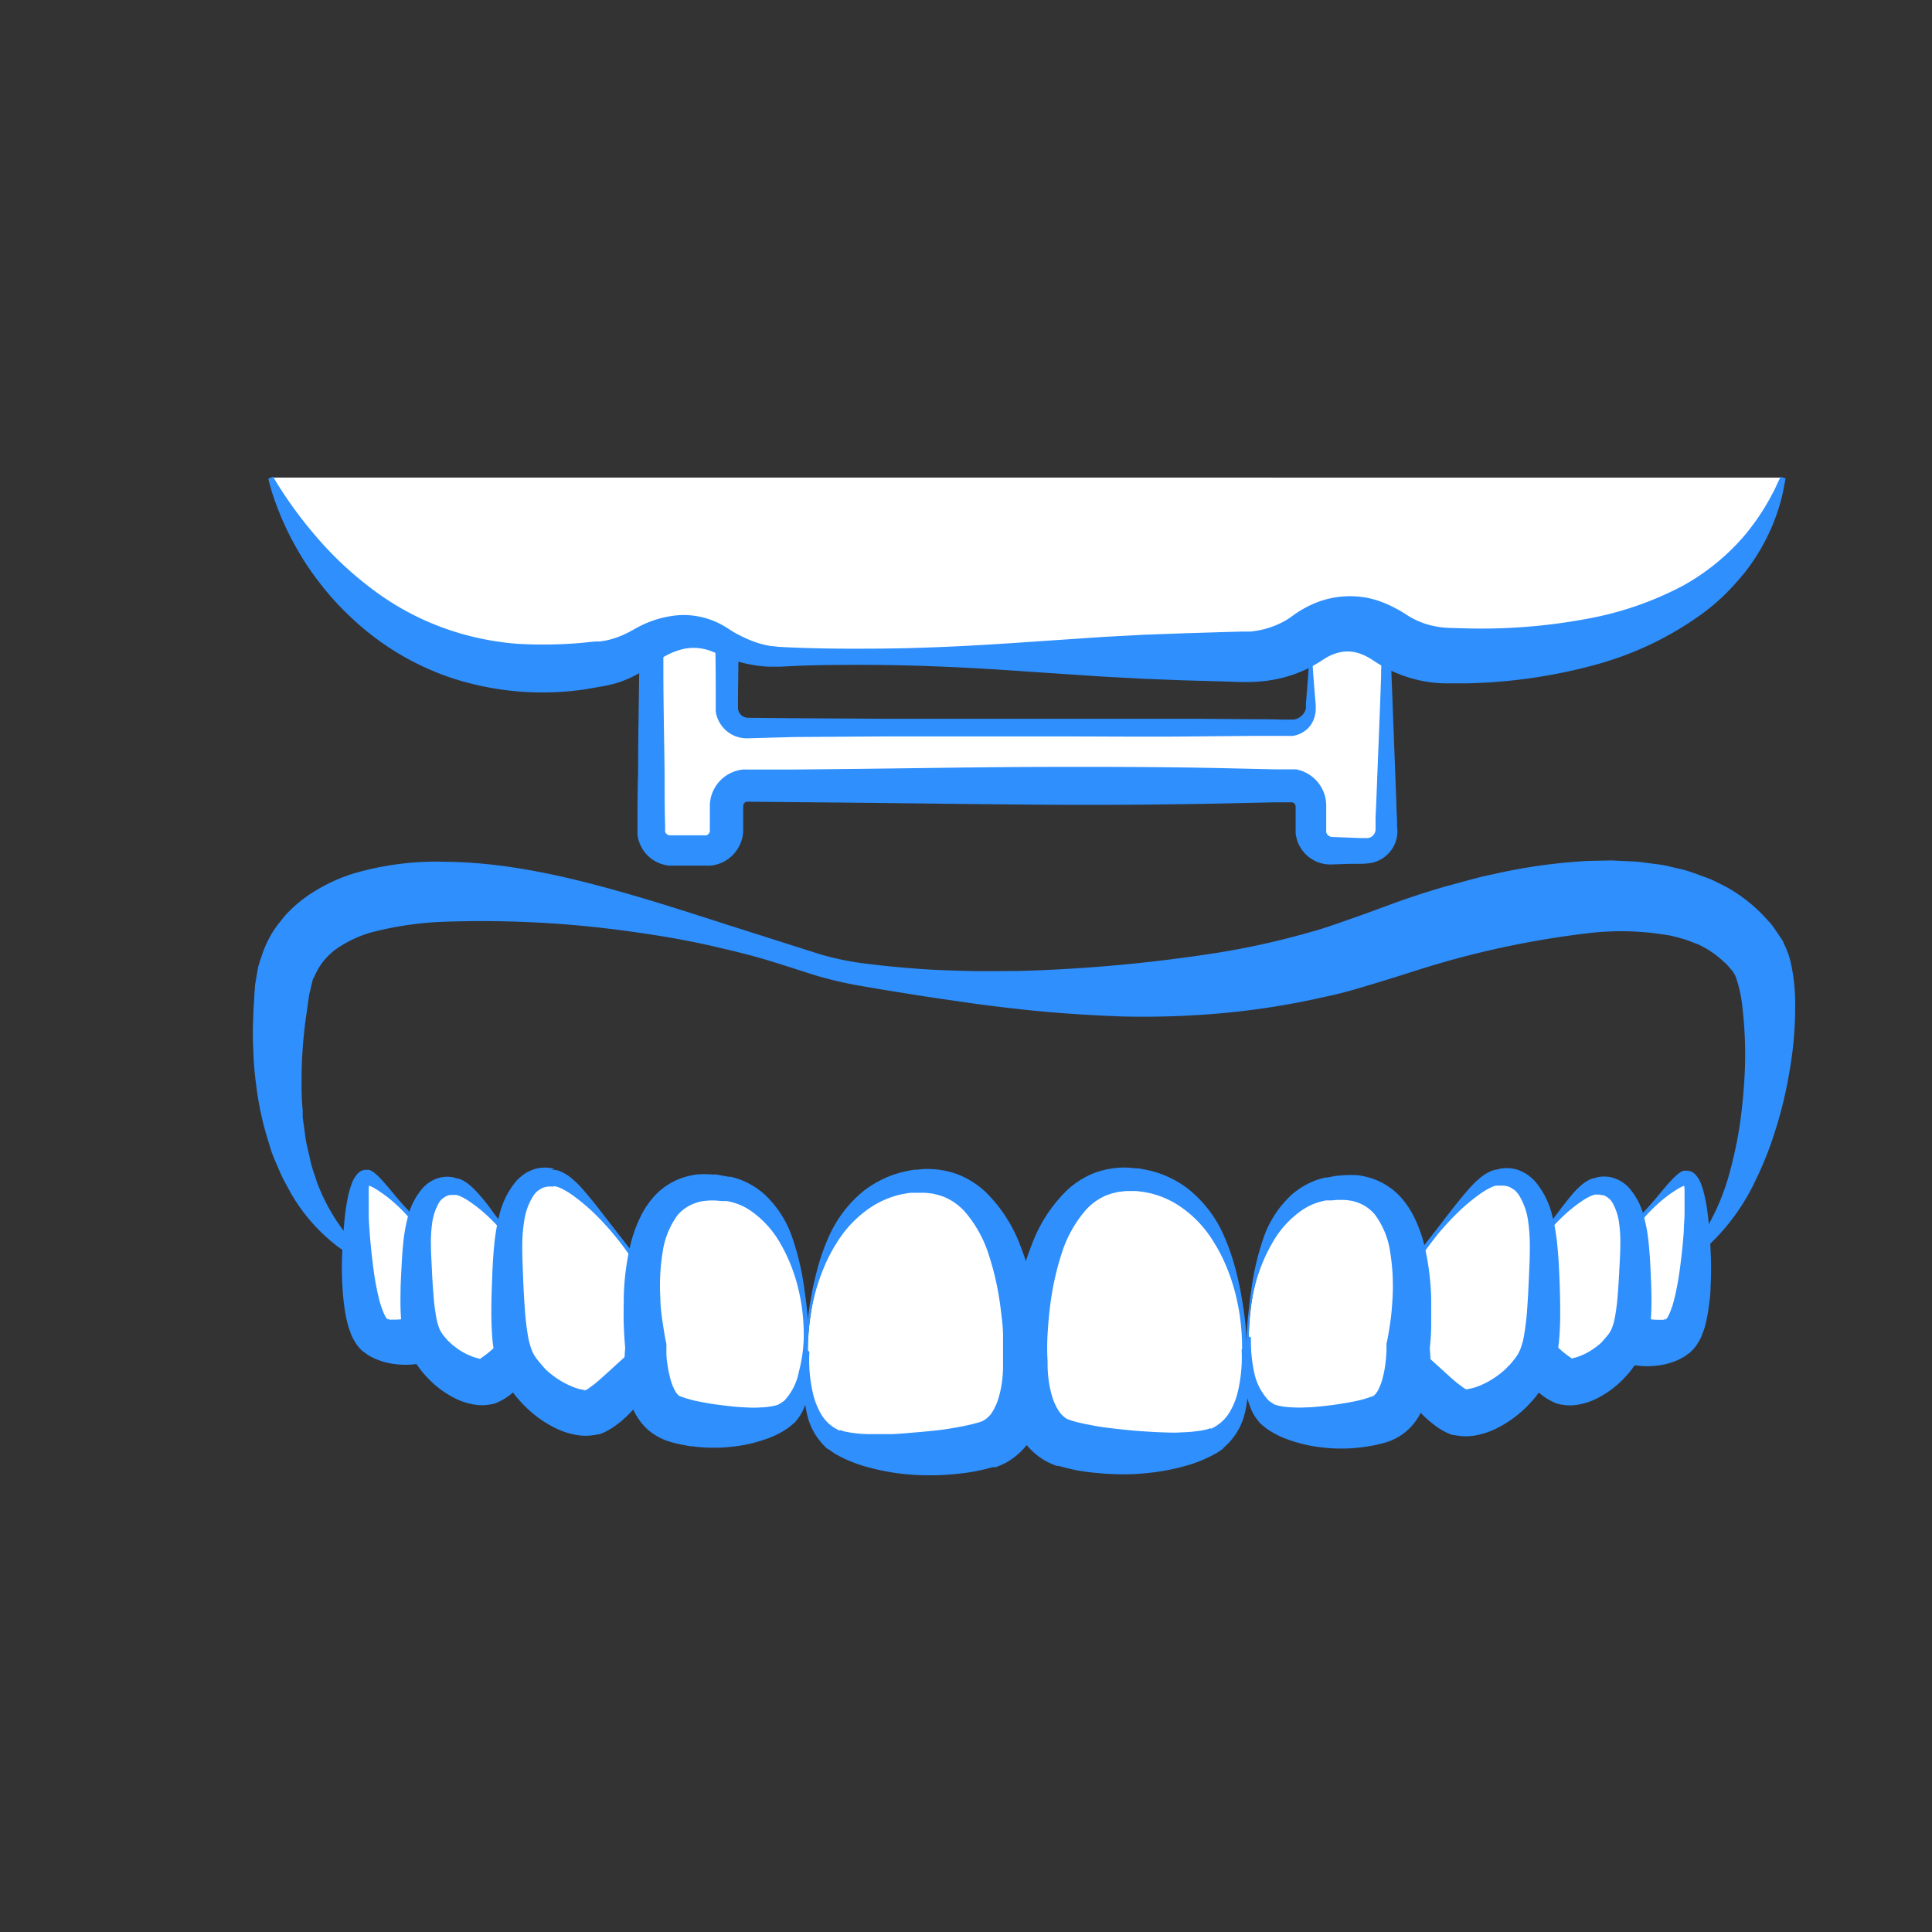 <svg id="Layer_1" data-name="Layer 1" xmlns="http://www.w3.org/2000/svg" viewBox="0 0 256 256"><rect x="0" y="0" width="256" height="256" fill="#333333" stroke="none"/><defs><style>.cls-1{fill:#fff;}.cls-2{fill:#2f8ffd;}</style></defs><title>barDenture_icon</title><path class="cls-1" d="M216.85,162s5.05-5.8,6.6-6,1.34,8.54,1.34,8.54,0,10.63-2.53,12.4-6.76.4-6.76.4l-1.89-9.52A24.42,24.42,0,0,1,216.85,162Z"/><path class="cls-2" d="M216.62,161.83c1.11-1.13,2.17-2.29,3.19-3.52.52-.61,1-1.23,1.59-1.84a8.18,8.18,0,0,1,.94-.91,2.64,2.64,0,0,1,.73-.43l.12,0,.06,0h.05l.18,0a.93.93,0,0,1,.21,0,1.68,1.68,0,0,1,.6.21,2,2,0,0,1,.31.24,3.77,3.77,0,0,1,.86,1.48,9.56,9.56,0,0,1,.38,1.27,21.88,21.88,0,0,1,.43,2.46c.1.81.18,1.62.25,2.43l.08,1.22.06,1.21a44.91,44.91,0,0,1,0,4.92c0,.83-.11,1.66-.23,2.52-.06.43-.11.86-.21,1.31a13.84,13.84,0,0,1-.31,1.37,5.51,5.51,0,0,1-.24.72c-.1.26-.18.5-.3.77s-.32.58-.49.86a5.59,5.59,0,0,1-.85,1l-.12.11-.06.06-.19.12-.12.09-.24.18a4.13,4.13,0,0,1-.41.24l-.5.26a10.07,10.07,0,0,1-1.7.58,11.46,11.46,0,0,1-3.14.25q-.75-.06-1.47-.18a11.43,11.43,0,0,1-1.52-.37l-1.77-.54-.32-1.82a32.47,32.47,0,0,1-.58-4.84c0-.81,0-1.64,0-2.48s.12-1.67.18-2.51l.06-.86,0,0c.37-.51.75-.94,1.12-1.4l1.11-1.36,1.09-1.34c.38-.44.74-.88,1.15-1.29Zm.45.41a8.89,8.89,0,0,0-1.41,2.9,14.67,14.67,0,0,0-.38,1.62c-.1.54-.17,1.11-.22,1.63l.08-.89c.38.75.78,1.49,1.13,2.25a22.68,22.68,0,0,1,1,2.28,34.12,34.12,0,0,1,1.32,4.69l-2.1-2.36.78.2c.29.07.59.12.88.16a8.52,8.52,0,0,0,1.57.16c.21,0,.45,0,.58,0l0,0s0,0,.13,0l.26-.13.14-.06h0l-.15.1h0s-.08.13,0,.09a1,1,0,0,1,.15-.14,3.23,3.23,0,0,0,.38-.68,10.85,10.85,0,0,0,.63-1.9c.18-.7.33-1.42.46-2.16.27-1.47.44-3,.61-4.52l.11-1.16.09-1.14c0-.77.09-1.54.1-2.3s0-1.52,0-2.25c0-.37,0-.73,0-1.06s-.13-.66-.07-.67,0,0,.08,0a.71.71,0,0,0,.34.08c.08,0-.06,0-.08,0s-.18,0,.16,0h0s-.2,0-.34.07a8,8,0,0,0-1,.49,18.78,18.78,0,0,0-1.9,1.35,22.31,22.31,0,0,0-3.29,3.37Z"/><path class="cls-1" d="M55.15,162s-5.06-5.8-6.6-6-1.34,8.54-1.34,8.54,0,10.63,2.53,12.4,6.75.4,6.75.4l1.9-9.52A24.42,24.42,0,0,0,55.15,162Z"/><path class="cls-2" d="M54.93,162.24h0a21.77,21.77,0,0,0-3.28-3.37,18.78,18.78,0,0,0-1.9-1.35,7.36,7.36,0,0,0-1-.49c-.13,0-.31-.11-.33-.07h0c.35,0,.09,0,.17,0s-.16,0-.09,0a.65.65,0,0,0,.34-.08s.07,0,.09,0-.06.35-.07.67,0,.69,0,1.06c0,.73,0,1.49,0,2.25s.06,1.53.11,2.3l.09,1.14.11,1.16c.17,1.52.33,3.05.6,4.52.14.74.28,1.46.46,2.16a11.73,11.73,0,0,0,.64,1.9,3.78,3.78,0,0,0,.37.68,1,1,0,0,1,.15.14s0-.09,0-.09h0l-.16-.1h0l.13.06.27.13c.12.07.1,0,.12,0l0,0c.12,0,.36,0,.57,0a8.54,8.54,0,0,0,1.58-.16,8.85,8.85,0,0,0,.87-.16l.78-.2-2.09,2.36A34.07,34.07,0,0,1,54.74,172q.43-1.16,1-2.28c.34-.76.74-1.5,1.12-2.25l.08.89c0-.52-.12-1.09-.21-1.63a14.67,14.67,0,0,0-.38-1.62A9.09,9.09,0,0,0,54.93,162.24Zm.45-.4c.41.4.77.85,1.14,1.28l1.1,1.34,1.1,1.36c.38.46.75.89,1.13,1.4v0l.07.86c.06.84.14,1.68.17,2.51a22.93,22.93,0,0,1,0,2.48,35.34,35.34,0,0,1-.58,4.84l-.33,1.82-1.76.54a11.82,11.82,0,0,1-1.52.37c-.49.08-1,.14-1.47.18a11.44,11.44,0,0,1-3.14-.25,10.07,10.07,0,0,1-1.7-.58l-.51-.26a3.68,3.68,0,0,1-.4-.24l-.24-.18-.12-.09-.19-.12-.06-.06L48,179a5.51,5.51,0,0,1-.84-1c-.18-.28-.34-.57-.49-.86s-.2-.51-.3-.77a5.51,5.51,0,0,1-.24-.72,11.61,11.61,0,0,1-.32-1.37c-.09-.45-.15-.88-.21-1.31-.11-.86-.18-1.69-.23-2.52-.09-1.66-.1-3.29,0-4.92l.07-1.21.08-1.22c.07-.81.14-1.62.24-2.43a24.41,24.41,0,0,1,.43-2.46c.1-.42.23-.83.38-1.27a4,4,0,0,1,.87-1.48,1.86,1.86,0,0,1,.3-.24,1.67,1.67,0,0,1,.61-.21.93.93,0,0,1,.21,0l.18,0h0l.06,0,.12,0a2.81,2.81,0,0,1,.73.43,9.09,9.09,0,0,1,.94.91c.56.61,1.07,1.23,1.58,1.84,1,1.23,2.08,2.39,3.2,3.53Z"/><path class="cls-1" d="M69,165.77s-6.42-8.93-8.88-8.59c0,0-4.79-1.38-4.89,8.83s.45,11.05,2.17,13.32,5,4.15,7,3.75,6.07-5.52,6.07-5.52S74.17,172.57,69,165.77Z"/><path class="cls-2" d="M68.71,166v0a30.25,30.25,0,0,0-1.87-2.51,27.35,27.35,0,0,0-2.15-2.29,20,20,0,0,0-2.4-1.94,8.1,8.1,0,0,0-1.25-.73,3.17,3.17,0,0,0-.57-.19c-.16,0-.28,0-.24,0l-.47,0s-.28,0-.41.08a1.38,1.38,0,0,0-.44.21,2.14,2.14,0,0,0-.74.73,7.32,7.32,0,0,0-.88,2.53,18.27,18.27,0,0,0-.19,3.08c0,1,.08,2.18.13,3.3s.12,2.23.21,3.32a26.16,26.16,0,0,0,.4,3.13,7.75,7.75,0,0,0,.35,1.26,3.8,3.8,0,0,0,.53.92c.12.15.26.32.42.5l.26.3.07.07h0s.05.07,0-.05h0l0,0,.14.16a3.21,3.21,0,0,0,.45.4c.17.13.33.27.5.39a8.83,8.83,0,0,0,2.21,1.15,4.32,4.32,0,0,0,.86.21c.09,0,.14,0,.09,0h0l-.31.08h.05l.1,0,.2-.07c.06,0,0,0-.06,0s-.2.11-.09,0l.19-.12.5-.36a14.41,14.41,0,0,0,1.11-.93l2.4-2.09.61-.52c0,.08.17-.07.3-.22a5.42,5.42,0,0,0,.76-1,6.9,6.9,0,0,0,1-2.7,7.68,7.68,0,0,0-.26-3.14,8.94,8.94,0,0,0-.59-1.53C69.31,166.89,69,166.44,68.71,166Zm.44-.41,0,0L70.27,167c.31.49.71.94,1,1.46a13.48,13.48,0,0,1,1.62,3.37,10.36,10.36,0,0,1,.46,4,9.19,9.19,0,0,1-.45,2.14,4.61,4.61,0,0,1-.59,1.24c-.16.27-.31.53-.48.78a20.86,20.86,0,0,1-2.21,2.91c-.43.46-.86.91-1.38,1.38a10,10,0,0,1-.84.69,7.8,7.8,0,0,1-1.34.79,3.46,3.46,0,0,1-.45.19l-.2.07-.1,0,0,0-.34.09h-.09l-.46.07a6.78,6.78,0,0,1-1.6-.07,8.84,8.84,0,0,1-2.39-.76,13,13,0,0,1-3.5-2.5c-.25-.25-.5-.51-.73-.78a10.69,10.69,0,0,1-.69-.87l-.12-.17-.11-.15-.07-.1-.25-.38c-.17-.28-.35-.57-.54-.9a9.5,9.5,0,0,1-.88-2.17,12.76,12.76,0,0,1-.36-2.06,35.11,35.11,0,0,1-.11-3.65c0-1.17.06-2.32.12-3.48s.12-2.25.25-3.49a21.61,21.61,0,0,1,.67-3.65A9.17,9.17,0,0,1,56,157.44a4.66,4.66,0,0,1,1.95-1.3,4,4,0,0,1,1.19-.21,3.83,3.83,0,0,1,1.28.17l-.47,0a2.52,2.52,0,0,1,1.3.27,4.74,4.74,0,0,1,.83.53,10.84,10.84,0,0,1,1.24,1.19c.74.82,1.4,1.66,2,2.52l1.91,2.52C67.86,163.93,68.51,164.73,69.15,165.55Z"/><path class="cls-1" d="M202.87,165.77s6.42-8.93,8.88-8.59c0,0,4.79-1.38,4.89,8.83s-.45,11.05-2.17,13.32-5,4.15-7,3.75-6.07-5.52-6.07-5.52S197.65,172.57,202.87,165.77Z"/><path class="cls-2" d="M202.67,165.55c.64-.82,1.29-1.62,1.92-2.45l1.91-2.52c.64-.86,1.3-1.7,2-2.52a10.84,10.84,0,0,1,1.24-1.19,4.74,4.74,0,0,1,.83-.53,2.52,2.52,0,0,1,1.3-.27l-.47,0a3.83,3.83,0,0,1,1.28-.17,4,4,0,0,1,1.19.21,4.66,4.66,0,0,1,2,1.3,9.17,9.17,0,0,1,1.91,3.61,21.61,21.61,0,0,1,.67,3.65c.13,1.24.2,2.35.25,3.49s.11,2.31.12,3.48a35.11,35.11,0,0,1-.11,3.65,12.76,12.76,0,0,1-.36,2.06,9.5,9.5,0,0,1-.88,2.17c-.19.33-.37.62-.54.9l-.26.38-.06.1-.11.15-.12.17a10.69,10.69,0,0,1-.69.87c-.24.27-.48.53-.73.78a13,13,0,0,1-3.5,2.5,8.84,8.84,0,0,1-2.39.76,6.78,6.78,0,0,1-1.6.07l-.46-.07h-.09l-.34-.09,0,0-.1,0-.2-.07a3.46,3.46,0,0,1-.45-.19,7.8,7.8,0,0,1-1.34-.79,8.6,8.6,0,0,1-.84-.69c-.52-.47-1-.92-1.39-1.38A21.59,21.59,0,0,1,200,180c-.17-.25-.32-.51-.48-.78a4.61,4.61,0,0,1-.59-1.24,9.76,9.76,0,0,1-.46-2.14,10.55,10.55,0,0,1,.47-4,13.48,13.48,0,0,1,1.62-3.37c.28-.52.68-1,1-1.46l1.09-1.37Zm.44.41c-.28.48-.6.93-.84,1.43a8.94,8.94,0,0,0-.59,1.53,7.68,7.68,0,0,0-.26,3.14,6.9,6.9,0,0,0,1,2.7,5.42,5.42,0,0,0,.76,1c.13.15.31.3.3.22l.61.52,2.4,2.09a14.41,14.41,0,0,0,1.11.93l.5.36.19.12c.11.08,0,0-.09,0s-.12,0-.06,0l.2.07.1,0h0l-.31-.08h0c-.05,0,0,0,.09,0a4.32,4.32,0,0,0,.86-.21,8.77,8.77,0,0,0,2.2-1.15c.18-.12.34-.26.51-.39a3.21,3.21,0,0,0,.45-.4l.14-.16,0,0h0c-.1.12,0,0-.05.05h0l.07-.07.26-.3c.16-.18.3-.35.42-.5a3.47,3.47,0,0,0,.52-.92,6.82,6.82,0,0,0,.36-1.26,28.38,28.38,0,0,0,.4-3.13c.09-1.09.15-2.21.21-3.32s.13-2.28.13-3.3a18.27,18.27,0,0,0-.19-3.08,7.32,7.32,0,0,0-.88-2.53,2.14,2.14,0,0,0-.74-.73,1.38,1.38,0,0,0-.44-.21c-.13,0-.4-.06-.41-.08l-.47,0s-.08-.05-.24,0a3.17,3.17,0,0,0-.57.19,8.1,8.1,0,0,0-1.25.73,20,20,0,0,0-2.4,1.94,27.35,27.35,0,0,0-2.15,2.29,30.25,30.25,0,0,0-1.87,2.51Z"/><path class="cls-1" d="M83.81,166.38s-7.7-10.72-10.67-10.31c0,0-5.75-1.66-5.86,10.61s.53,13.28,2.6,16,6.05,5,8.36,4.51,7.29-6.64,7.29-6.64S90.1,174.56,83.81,166.38Z"/><path class="cls-2" d="M83.58,166.57h0a37.08,37.08,0,0,0-2.26-3,35.15,35.15,0,0,0-2.55-2.77,25.59,25.59,0,0,0-2.85-2.39,10.18,10.18,0,0,0-1.51-.92,4.23,4.23,0,0,0-.71-.27.64.64,0,0,0-.39,0l-.47,0a2.46,2.46,0,0,0-.58.07,1.92,1.92,0,0,0-.61.25,2.92,2.92,0,0,0-.54.38,3.61,3.61,0,0,0-.46.56,8.56,8.56,0,0,0-1.17,3.14,22.12,22.12,0,0,0-.28,3.76c0,1.25.07,2.64.12,4s.12,2.69.22,4a33.91,33.91,0,0,0,.45,3.82,10.13,10.13,0,0,0,.43,1.59,4.74,4.74,0,0,0,.67,1.23c.15.19.32.41.52.64l.31.37.08.09h0l0-.05,0,0,0,.05.17.19a6.05,6.05,0,0,0,.56.53c.21.17.41.34.63.5a11.54,11.54,0,0,0,2.78,1.52,5.57,5.57,0,0,0,1.19.3.65.65,0,0,0,.26,0h0l-.31.08.06,0,.12,0,.24-.08c.08,0,0,0,0,0s-.15.09,0,0l.26-.16c.2-.17.4-.29.63-.47.44-.33.91-.75,1.37-1.16l2.86-2.6.72-.65s.23-.17.39-.36a7.31,7.31,0,0,0,.88-1.35,8.67,8.67,0,0,0,1-3.37,9.7,9.7,0,0,0-.45-3.79,11.65,11.65,0,0,0-.75-1.84C84.31,167.69,83.92,167.15,83.58,166.57Zm.5-.33,1.25,1.61c.37.59.83,1.13,1.16,1.76a15.67,15.67,0,0,1,1.8,4,12.33,12.33,0,0,1,.42,4.72,11.1,11.1,0,0,1-.58,2.46,6,6,0,0,1-.68,1.38c-.2.32-.38.62-.59.91a26.86,26.86,0,0,1-2.67,3.41c-.52.54-1,1.08-1.64,1.62-.28.26-.64.53-1,.79a8.82,8.82,0,0,1-1.49.89l-.48.2-.24.08-.13,0-.06,0c-.63.16-.19,0-.34.08h-.1l-.5.07a7.2,7.2,0,0,1-1.77-.07,10.22,10.22,0,0,1-2.72-.86,15.15,15.15,0,0,1-4.07-2.87c-.3-.28-.58-.59-.86-.9a10.56,10.56,0,0,1-.8-1l-.15-.21-.13-.17-.07-.11-.3-.45c-.21-.32-.43-.66-.64-1a11.2,11.2,0,0,1-1-2.48,16.13,16.13,0,0,1-.43-2.39,43.12,43.12,0,0,1-.16-4.34c0-1.4.06-2.78.11-4.16s.12-2.71.26-4.18a26.58,26.58,0,0,1,.76-4.33,10.93,10.93,0,0,1,2.19-4.23,7.59,7.59,0,0,1,1-.88,5.46,5.46,0,0,1,1.23-.62,4.2,4.2,0,0,1,1.36-.25,4.29,4.29,0,0,1,1.45.17L73,155a2.9,2.9,0,0,1,1.45.3,6.42,6.42,0,0,1,1,.6,12.53,12.53,0,0,1,1.5,1.38c.89,1,1.7,2,2.48,3s1.54,2,2.33,3l2.34,3Z"/><path class="cls-1" d="M188,166.38s7.71-10.72,10.67-10.31c0,0,5.75-1.66,5.87,10.61S204,180,202,182.68s-6,5-8.36,4.51-7.29-6.64-7.29-6.64S181.74,174.56,188,166.38Z"/><path class="cls-2" d="M187.75,166.24l0,0,2.34-3c.78-1,1.53-2,2.32-3s1.59-2,2.49-3a13.22,13.22,0,0,1,1.49-1.38,6.42,6.42,0,0,1,1-.6,2.91,2.91,0,0,1,1.46-.3l-.47,0a4.27,4.27,0,0,1,1.45-.17,4.19,4.19,0,0,1,1.35.25,5.46,5.46,0,0,1,1.23.62,6.48,6.48,0,0,1,1,.88,10.93,10.93,0,0,1,2.19,4.23,25.54,25.54,0,0,1,.76,4.33c.15,1.47.21,2.81.27,4.18s.1,2.76.1,4.16a40.36,40.36,0,0,1-.16,4.34,16.13,16.13,0,0,1-.43,2.39,10.32,10.32,0,0,1-1,2.48c-.21.38-.43.72-.64,1l-.3.45-.07.11-.13.17-.15.21a10.56,10.56,0,0,1-.8,1c-.28.31-.56.62-.85.9a15.36,15.36,0,0,1-4.08,2.87,10.22,10.22,0,0,1-2.72.86,7.17,7.17,0,0,1-1.77.07l-.5-.07H193l-.34-.08-.06,0-.12,0-.25-.08-.48-.2a8.82,8.82,0,0,1-1.49-.89c-.33-.26-.69-.53-1-.79-.61-.54-1.12-1.08-1.64-1.62a27.79,27.79,0,0,1-2.67-3.41c-.2-.29-.39-.59-.59-.91a6,6,0,0,1-.68-1.38,11.66,11.66,0,0,1-.57-2.46,12,12,0,0,1,.42-4.72,15.33,15.33,0,0,1,1.8-4c.32-.63.79-1.17,1.16-1.76Zm.5.33c-.34.58-.73,1.12-1,1.72a12.68,12.68,0,0,0-.75,1.84,9.69,9.69,0,0,0-.44,3.79,8.66,8.66,0,0,0,1,3.37,6.86,6.86,0,0,0,.89,1.35c.16.19.36.4.38.36l.72.65,2.87,2.6c.45.41.92.83,1.36,1.16.23.18.43.3.63.47l.26.16c.14.1,0,0,0,0s-.09,0,0,0l.24.08.12,0,.06,0-.31-.08h0a.7.7,0,0,0,.27,0,5.65,5.65,0,0,0,1.18-.3,11.18,11.18,0,0,0,2.78-1.52c.22-.16.42-.33.63-.5a5,5,0,0,0,.56-.53l.17-.19.05-.05,0,0,0,.05h0l.07-.09.32-.37.51-.64a4.74,4.74,0,0,0,.67-1.23,9.14,9.14,0,0,0,.43-1.59,33.91,33.91,0,0,0,.45-3.82c.1-1.31.16-2.66.22-4s.13-2.74.12-4a23.2,23.2,0,0,0-.27-3.76,8.93,8.93,0,0,0-1.17-3.14,4.29,4.29,0,0,0-.46-.56,3.37,3.37,0,0,0-.55-.38,1.83,1.83,0,0,0-.61-.25,2.41,2.41,0,0,0-.58-.07l-.47,0s-.18,0-.39,0a4.23,4.23,0,0,0-.71.27,10.18,10.18,0,0,0-1.51.92,25.49,25.49,0,0,0-2.84,2.39,37.31,37.31,0,0,0-2.56,2.77c-.8,1-1.55,2-2.26,3Z"/><path class="cls-1" d="M106.8,177.17s0-17.65-10.57-19.64c-14.69-2.76-10.63,21-10.63,21S85,186.42,89.15,188s12.28,1.55,15.07-.57S107,180.1,106.8,177.17Z"/><path class="cls-2" d="M106.5,177.23v-.06a26.1,26.1,0,0,0-.72-6.41,22.5,22.5,0,0,0-2.34-5.93,13.17,13.17,0,0,0-4-4.42,7.82,7.82,0,0,0-2.52-1.13,5,5,0,0,0-.67-.14l-.26,0-.4,0-.82-.07c-.25,0-.43,0-.65,0a8.33,8.33,0,0,0-1.3.14,6.2,6.2,0,0,0-1.17.4A5.31,5.31,0,0,0,89.79,161a10.94,10.94,0,0,0-2,5,27.71,27.71,0,0,0-.29,6c0,1,.13,2.05.28,3.07s.31,2.08.52,3v.09l0,.6c0,.54,0,1.29.13,1.93a14.76,14.76,0,0,0,.36,1.87,7.39,7.39,0,0,0,.55,1.52,2.61,2.61,0,0,0,.58.82.24.24,0,0,1,.11.09s.07,0,.1,0l0,0h0c.1,0-.12-.05-.1,0l.28.09.55.19c.27.07.48.15.81.23s.63.16,1,.22c.66.13,1.34.26,2,.35s1.39.18,2.08.26,1.4.13,2.1.16a15.65,15.65,0,0,0,2,0,10.24,10.24,0,0,0,1.86-.24l.37-.12,0,0h0l-.08.07h0l0,0,.12-.08.25-.15c.21-.12.22-.15.34-.22a1.48,1.48,0,0,0,.32-.27,7.75,7.75,0,0,0,1.83-3.74A19.24,19.24,0,0,0,106.5,177.23Zm.6-.14v.06a45.92,45.92,0,0,1,.25,4.73,11.38,11.38,0,0,1-.95,5,6.45,6.45,0,0,1-.83,1.29l-.18.23-.1.11,0,0v0l-.11.08-.07.07-.61.5a11.71,11.71,0,0,1-2.5,1.34,22.09,22.09,0,0,1-2.52.78,20.08,20.08,0,0,1-2.54.42,19.8,19.8,0,0,1-2.55.13,18.9,18.9,0,0,1-2.59-.18c-.43,0-.87-.13-1.31-.2s-1-.21-1.45-.33a8.18,8.18,0,0,1-3.14-1.63,8.06,8.06,0,0,1-2.08-2.93,11.34,11.34,0,0,1-.84-2.9,15.94,15.94,0,0,1-.23-2.72,21.31,21.31,0,0,1,.13-2.72l0,.69c-.14-1.25-.19-2.34-.23-3.5s0-2.3,0-3.45a33.38,33.38,0,0,1,.87-6.95,17.86,17.86,0,0,1,1.2-3.47,11.92,11.92,0,0,1,2.17-3.25,9.1,9.1,0,0,1,3.45-2.2,10.36,10.36,0,0,1,2-.47,12.77,12.77,0,0,1,2,0c.32,0,.68,0,1,.09l.81.14.4.08h.13l.06,0,.11,0,.23.06c.3.1.61.16.9.28a10.23,10.23,0,0,1,3.22,1.9,13.88,13.88,0,0,1,3.8,5.87,34.85,34.85,0,0,1,1.54,6.48c.16,1.09.31,2.17.42,3.26S107.05,176,107.1,177.09Z"/><path class="cls-1" d="M165.46,177.17s0-17.65,10.57-19.64c14.7-2.76,10.63,21,10.63,21s.64,7.91-3.55,9.46-12.28,1.55-15.07-.57S165.3,180.1,165.46,177.17Z"/><path class="cls-2" d="M165.17,177.09c.05-1.08.14-2.14.26-3.2s.25-2.17.41-3.26a35.66,35.66,0,0,1,1.54-6.48,14,14,0,0,1,3.8-5.87,10.34,10.34,0,0,1,3.22-1.9c.29-.12.6-.18.9-.28l.23-.06.12,0,0,0h.14l.4-.08.8-.14c.28-.05.65-.06,1-.09a12.81,12.81,0,0,1,2,0,10.44,10.44,0,0,1,1.95.47,9.1,9.1,0,0,1,3.45,2.2,11.92,11.92,0,0,1,2.17,3.25,17.86,17.86,0,0,1,1.2,3.47,34.09,34.09,0,0,1,.88,6.95c0,1.15,0,2.3,0,3.45s-.09,2.25-.22,3.5l0-.69a23.31,23.31,0,0,1,.13,2.72,17.06,17.06,0,0,1-.24,2.72,11.3,11.3,0,0,1-.83,2.9,7.57,7.57,0,0,1-5.23,4.56c-.48.12-1,.26-1.45.33s-.88.16-1.31.2a18.87,18.87,0,0,1-2.58.18,19.87,19.87,0,0,1-2.56-.13,20.38,20.38,0,0,1-2.54-.42,22.09,22.09,0,0,1-2.52-.78,12,12,0,0,1-2.5-1.34l-.61-.5-.07-.07-.11-.08v0l0,0-.09-.11-.19-.23a6.45,6.45,0,0,1-.83-1.29,11.52,11.52,0,0,1-1-5c0-1.61.11-3.18.25-4.73Zm.59.14a19.24,19.24,0,0,0,.4,4.5,7.76,7.76,0,0,0,1.84,3.74,1.74,1.74,0,0,0,.31.27c.12.07.13.1.34.22l.25.15.12.08,0,0h0l-.08-.07h0l0,0,.37.12a10.36,10.36,0,0,0,1.86.24,15.63,15.63,0,0,0,2,0c.7,0,1.4-.09,2.1-.16s1.39-.15,2.08-.26,1.37-.22,2-.35c.34-.06.65-.14,1-.22s.53-.16.8-.23l.55-.19.28-.09-.1,0h0l0,0s.07,0,.11,0a.28.28,0,0,1,.1-.09,2.61,2.61,0,0,0,.58-.82,7.39,7.39,0,0,0,.55-1.52,14.76,14.76,0,0,0,.36-1.87c.08-.64.13-1.39.14-1.93v-.6l0-.09c.2-.89.38-2,.52-3s.22-2,.28-3.07a28.35,28.35,0,0,0-.3-6,10.94,10.94,0,0,0-2-5,5.22,5.22,0,0,0-1.87-1.46,6.2,6.2,0,0,0-1.17-.4,8.33,8.33,0,0,0-1.29-.14c-.22,0-.41,0-.66,0l-.81.07-.41,0-.26,0a5,5,0,0,0-.67.14,8,8,0,0,0-2.52,1.13,13,13,0,0,0-4,4.42,21.84,21.84,0,0,0-2.34,5.93,25.64,25.64,0,0,0-.73,6.41Z"/><path class="cls-1" d="M107,179.07s-.12-20.87,14.34-22.53,14.43,24.07,14.43,24.07.86,9.07-4.83,10.85-16.65,1.77-20.45-.66S106.73,182.44,107,179.07Z"/><path class="cls-2" d="M106.66,179c0-1.25.16-2.48.31-3.71s.34-2.52.57-3.78.53-2.5.87-3.75a28.21,28.21,0,0,1,1.31-3.67,16.37,16.37,0,0,1,4.86-6.4,14.82,14.82,0,0,1,3.7-2,16,16,0,0,1,2-.54l.52-.1.26-.05.33,0,.94-.09a11.68,11.68,0,0,1,4.47.66,11.48,11.48,0,0,1,3.8,2.38,19.52,19.52,0,0,1,4.58,7.06,41.42,41.42,0,0,1,2.19,7.72c.25,1.31.46,2.61.62,3.92s.3,2.6.37,4v-.26a21.81,21.81,0,0,1,.12,3.39,19.73,19.73,0,0,1-.46,3.42,13,13,0,0,1-1.44,3.53,9.35,9.35,0,0,1-3.13,3,10.48,10.48,0,0,1-1,.48l-.52.21-.07,0,0,0-.11,0-.09,0-.18,0c-.46.13-.91.26-1.52.38l-.84.18-.79.13c-.53.08-1.05.13-1.57.19-1,.1-2.07.18-3.11.18s-2.06,0-3.08-.1a26.75,26.75,0,0,1-3.08-.4,28.28,28.28,0,0,1-3.06-.73,18.74,18.74,0,0,1-3-1.19l-.75-.41c-.25-.16-.5-.34-.75-.51l-.18-.13-.05,0-.1-.06h0l0,0-.07-.06-.26-.26-.26-.26-.32-.38a8.56,8.56,0,0,1-1.6-3,15.17,15.17,0,0,1-.52-3.07,34.15,34.15,0,0,1,.17-5.91Zm.59.13a19.41,19.41,0,0,0,.51,5.66,9.88,9.88,0,0,0,1,2.52,5.38,5.38,0,0,0,1.62,1.77l.2.13.31.17.32.18.08,0h0l-.08-.06h0l.13,0,.54.17.6.12a17.65,17.65,0,0,0,2.57.24c.89,0,1.8,0,2.7,0s1.82-.08,2.73-.16,1.81-.15,2.71-.24,1.8-.19,2.67-.34c.44-.07.88-.14,1.31-.23l.64-.12.57-.13c.34-.06.82-.2,1.29-.33l.18-.05.09,0h0c.08,0-.11,0-.09,0h0l.15-.07c.09,0,.21-.06.3-.12a3.53,3.53,0,0,0,1.05-.93,7.89,7.89,0,0,0,.87-1.77,14.09,14.09,0,0,0,.53-2.3,15.72,15.72,0,0,0,.16-2.41v-.26c0-1.1,0-2.37,0-3.56s-.17-2.41-.32-3.61a37.27,37.27,0,0,0-1.53-7,16.29,16.29,0,0,0-3.21-5.84,7.64,7.64,0,0,0-2.46-1.83,7,7,0,0,0-1.45-.48,3.29,3.29,0,0,0-.74-.13,5.33,5.33,0,0,0-.75-.07l-1,0h-.15l-.21,0-.42,0a15.61,15.61,0,0,0-1.66.3,12.88,12.88,0,0,0-3.12,1.3,15.13,15.13,0,0,0-5,5,21.35,21.35,0,0,0-1.71,3.29,25.55,25.55,0,0,0-1.2,3.55,28.92,28.92,0,0,0-.91,7.46h0Z"/><path class="cls-1" d="M164.88,178.76s.12-20.86-14.34-22.52-14.43,24.07-14.43,24.07-.87,9.06,4.82,10.84,16.66,1.78,20.45-.65S165.1,182.13,164.88,178.76Z"/><path class="cls-2" d="M164.58,178.76a28.9,28.9,0,0,0-.91-7.45,26.13,26.13,0,0,0-1.2-3.56,21.71,21.71,0,0,0-1.71-3.28,15.06,15.06,0,0,0-5-5,12.28,12.28,0,0,0-3.11-1.3,13.44,13.44,0,0,0-1.66-.3l-.43-.05-.21,0h0s.16,0,.08,0h-.21l-.95,0c-.31,0-.5.06-.76.08a3.31,3.31,0,0,0-.73.13,7.34,7.34,0,0,0-1.46.48,7.71,7.71,0,0,0-2.45,1.83,16.18,16.18,0,0,0-3.22,5.83,37.36,37.36,0,0,0-1.52,7c-.15,1.19-.25,2.4-.32,3.61s-.07,2.46,0,3.56v.26a15.8,15.8,0,0,0,.16,2.41,13.34,13.34,0,0,0,.53,2.3,7.68,7.68,0,0,0,.87,1.77,3.81,3.81,0,0,0,1,.93c.1.05.21.07.31.11l.15.07,0,0h0s-.16,0-.08,0h0l.09,0,.17.05a12.73,12.73,0,0,0,1.3.34l.57.13.64.11c.43.1.87.17,1.31.24.87.14,1.77.23,2.67.33s1.8.19,2.71.25,1.82.12,2.72.15,1.82.07,2.7,0a19.15,19.15,0,0,0,2.58-.24l.6-.12c.19-.05.35-.11.53-.17l.14,0h0s.1-.06-.07.06h0l.08,0,.32-.18.31-.17.2-.14A5.39,5.39,0,0,0,163,187a9.45,9.45,0,0,0,1-2.51,19.83,19.83,0,0,0,.52-5.67h0Zm.59-.1v.09a35.11,35.11,0,0,1,.17,5.91,15.29,15.29,0,0,1-.52,3.07,8.56,8.56,0,0,1-1.6,3l-.32.37-.27.27-.26.25-.06.07h0l-.09.07,0,0L162,192c-.25.17-.5.36-.75.51l-.76.41a17.83,17.83,0,0,1-3,1.2,28.28,28.28,0,0,1-3.06.73c-1,.19-2.05.31-3.08.4s-2,.12-3.09.1-2.06-.09-3.1-.19c-.52-.05-1-.1-1.57-.19l-.79-.12-.85-.18c-.6-.13-1-.26-1.51-.38l-.18-.05-.09,0-.11,0h0l-.06,0-.52-.21a10.62,10.62,0,0,1-1-.48,9.44,9.44,0,0,1-3.13-3,13,13,0,0,1-1.44-3.54,18.71,18.71,0,0,1-.46-3.41,21.77,21.77,0,0,1,.12-3.39v.26c.06-1.43.21-2.69.37-4s.37-2.62.62-3.92a41.42,41.42,0,0,1,2.19-7.72,19.52,19.52,0,0,1,4.58-7.06,11.34,11.34,0,0,1,3.8-2.39,11.62,11.62,0,0,1,4.47-.66l.94.09.33,0,.26.05.52.1a13.54,13.54,0,0,1,5.73,2.53,16.23,16.23,0,0,1,4.86,6.4,29.2,29.2,0,0,1,1.31,3.67c.34,1.25.65,2.49.87,3.75s.43,2.51.57,3.78S165.12,177.41,165.17,178.66Z"/><path class="cls-2" d="M48,167l-.2-.07c-.13-.06-.35-.15-.61-.28A16.11,16.11,0,0,1,45,165.36a23.82,23.82,0,0,1-6.43-7.21c-.49-.92-1.07-1.89-1.54-3s-1-2.2-1.31-3.41a41,41,0,0,1-1.78-8,40.21,40.21,0,0,1-.37-4.47,44,44,0,0,1,0-4.74c0-.81.09-1.62.13-2.45,0-.42.05-.83.08-1.25v-.24l.06-.34.05-.29.1-.6.21-1.2c.16-.56.34-1.12.53-1.67a14.89,14.89,0,0,1,1.45-3.06,10.9,10.9,0,0,1,1-1.36,10.44,10.44,0,0,1,1.1-1.28,17.9,17.9,0,0,1,2.56-2.15,23.06,23.06,0,0,1,5.82-2.84A39,39,0,0,1,59,114.19c8.25.07,16.46,2,24.69,4.39,4.13,1.19,8.25,2.53,12.42,3.87l12.57,4a37.47,37.47,0,0,0,6.34,1.27c2.23.29,4.4.48,6.64.65s4.45.23,6.68.29,4.46,0,6.68,0a207.33,207.33,0,0,0,26.22-2.4,105,105,0,0,0,12.34-2.74c2-.53,3.91-1.25,5.82-1.91,2.06-.72,4-1.46,6-2.18s4.17-1.4,6.23-2l3.11-.84,1.54-.41,1.57-.34a74.17,74.17,0,0,1,12.51-1.76l3.13-.07,3.15.15c1,.07,2.1.26,3.13.38a10.59,10.59,0,0,1,1.55.3l1.55.36c1,.23,2,.66,3,1s2,.89,2.92,1.35a20.77,20.77,0,0,1,5.09,4c.36.41.74.78,1.05,1.21l.89,1.3.22.33.1.16s.28.46.18.29l0,.07.13.28.07.14.11.25c.15.34.3.73.41,1.05l.22.8a24.9,24.9,0,0,1,.61,5.49,49.52,49.52,0,0,1-.79,9.27,55.82,55.82,0,0,1-1.91,7.81,45.5,45.5,0,0,1-2.52,6.34,28.31,28.31,0,0,1-5.43,7.86,12.89,12.89,0,0,1-1.08,1,7.17,7.17,0,0,1-.83.65l-.7.5-.58-.68.51-.63a9.54,9.54,0,0,0,.6-.78c.23-.32.49-.68.75-1.12a30.36,30.36,0,0,0,3.38-8.08,55.82,55.82,0,0,0,1.28-6.14c.32-2.26.55-4.72.66-7.34a54.16,54.16,0,0,0-.34-8.18,17.83,17.83,0,0,0-.83-3.85l-.15-.36c0-.06,0,0-.05-.08s0,0,0,0l-.08-.13-.16-.26,0-.07c-.14-.21.13.22.09.16l-.08-.08-.15-.18-.6-.69c-.2-.24-.46-.41-.68-.63a12.7,12.7,0,0,0-3.2-2.11c-.67-.23-1.28-.52-2-.72s-1.39-.41-2.16-.51a36.69,36.69,0,0,0-9.91-.29,120.86,120.86,0,0,0-22.54,4.77c-2,.63-4.06,1.3-6.08,1.9-2.17.66-4.35,1.33-6.58,1.78a102.5,102.5,0,0,1-13.53,2.18,116.44,116.44,0,0,1-13.73.45c-4.59-.18-9.17-.48-13.71-1-2.27-.25-4.53-.53-6.79-.86s-4.5-.64-6.73-1-4.49-.71-6.68-1.1a52.72,52.72,0,0,1-6.69-1.54c-2.2-.71-4.21-1.36-6.33-2s-4.21-1.14-6.31-1.63c-4.21-1-8.42-1.69-12.56-2.24a141.11,141.11,0,0,0-23.57-1.18,44.22,44.22,0,0,0-10,1.45,15.85,15.85,0,0,0-3.85,1.72,8.9,8.9,0,0,0-2.65,2.43,9.06,9.06,0,0,0-.8,1.4,4.31,4.31,0,0,1-.33.64c-.09.4-.19.79-.28,1.19l-.14.58-.07.3c0-.1-.06.31,0-.2v.08l0,.14c-.05.37-.11.75-.16,1.12-.1.74-.21,1.48-.31,2.2a60.17,60.17,0,0,0-.53,8.25,35,35,0,0,0,.15,3.74c0,.3,0,.6,0,.9l.12.86c.08.57.16,1.14.23,1.69.14,1.11.46,2.12.66,3.13s.57,1.9.84,2.79A25.49,25.49,0,0,0,46.25,164a15,15,0,0,0,1.59,1.7c.18.18.33.29.43.38l.16.13Z"/><path class="cls-1" d="M173.65,83.57V93.72a2.74,2.74,0,0,1-2.74,2.74h-72a2.74,2.74,0,0,1-2.74-2.74V83.57a2.74,2.74,0,0,0-2.74-2.74H88.89a2.74,2.74,0,0,0-2.74,2.74V110a2.74,2.74,0,0,0,2.74,2.74h4.56A2.74,2.74,0,0,0,96.19,110v-3.17A2.74,2.74,0,0,1,98.93,104h72a2.74,2.74,0,0,1,2.74,2.74V110a2.74,2.74,0,0,0,2.74,2.74H181a2.74,2.74,0,0,0,2.74-2.74V83.57A2.74,2.74,0,0,0,181,80.83h-4.56A2.74,2.74,0,0,0,173.65,83.57Z"/><path class="cls-2" d="M173.9,83.57v.84c0,.56,0,1.38,0,2.45s.1,2.4.23,4c.06.78.13,1.61.21,2.51l0,.33,0,.39a4.4,4.4,0,0,1-.16.93,3.48,3.48,0,0,1-1,1.61,3.72,3.72,0,0,1-1.89.88,8.47,8.47,0,0,1-.91,0l-.82,0c-1.11,0-2.27,0-3.48,0l-7.82.07c-5.58.07-11.88,0-18.75,0s-14.32,0-22.19,0l-12.12.08L99,97.83a4.14,4.14,0,0,1-3.81-2.4,3.83,3.83,0,0,1-.35-1.15c0-.2,0-.42,0-.59v-.4l0-1.61q0-3.23-.06-6.49V83.62a1,1,0,0,0-.07-.42,1.29,1.29,0,0,0-.17-.33,1.25,1.25,0,0,0-.58-.43,1.36,1.36,0,0,0-.35-.07h-.74l-3.32,0h-.55l-.21,0s-.15,0-.26.09a1.17,1.17,0,0,0-.5.46,1.2,1.2,0,0,0-.13.31,1.11,1.11,0,0,0,0,.17v2c0,1.12,0,2.25,0,3.37,0,4.51.11,9.06.16,13.62,0,2.28,0,4.57.07,6.86v.64h0v.22h0a.56.56,0,0,0,0,.12.77.77,0,0,0,.33.36.54.54,0,0,0,.22.09l.12,0h.23l1.72,0,1.72,0h.86a1.66,1.66,0,0,0,.27,0h0l0,0a.66.66,0,0,0,.46-.64l0-1.63v-1.82a4.89,4.89,0,0,1,3.58-4.47,5,5,0,0,1,.75-.15,6,6,0,0,1,.66,0h.86l1.7,0,3.42,0,6.78-.07c9-.09,17.9-.26,26.49-.28s16.89,0,24.77.19l5.82.13,1.43,0,.82,0,.21,0,.39,0a6.48,6.48,0,0,1,.64.17,4.93,4.93,0,0,1,3.23,3.54,5.52,5.52,0,0,1,.12,1.19l0,.69c0,.46,0,.92,0,1.37l0,.68v.34c0,.12,0-.06,0,0v.25c0-.06,0,0,0,.08a.6.6,0,0,0,.06.19.89.89,0,0,0,.67.46l2.59.1,1.28.05c.38,0,1,0,.92,0a1.18,1.18,0,0,0,.85-.56,1.33,1.33,0,0,0,.17-.52c0-.41,0-.81,0-1.21,0-.81.06-1.6.09-2.38q.18-4.69.35-8.9t.29-7.82c0-1.2.07-2.36.1-3.47,0-.55,0-1.09.05-1.62a9.66,9.66,0,0,0,0-1.43,2.24,2.24,0,0,0-1.44-1.72,3.13,3.13,0,0,0-1.13-.15l-1.22,0-2.15,0c-.33,0-.67,0-.93,0a2.11,2.11,0,0,0-.73.14A2.49,2.49,0,0,0,174,82.82,2.25,2.25,0,0,0,173.9,83.57Zm-.5,0v-.23a2.8,2.8,0,0,1,.11-.68,3.08,3.08,0,0,1,1.77-1.94,3,3,0,0,1,.93-.22c.33,0,.62,0,1,0l2.15,0,1.22,0a4,4,0,0,1,1.42.14,3.25,3.25,0,0,1,2.17,2.35,11.14,11.14,0,0,1,.12,1.65c0,.53,0,1.07,0,1.62,0,1.11.07,2.27.1,3.47.1,2.42.19,5,.3,7.82s.22,5.77.34,8.9c0,.78.06,1.57.09,2.38,0,.4,0,.8.05,1.21a4.41,4.41,0,0,1-.38,1.85,4.32,4.32,0,0,1-2.94,2.42,8.45,8.45,0,0,1-1.6.15l-1.28,0-2.62.09a4.63,4.63,0,0,1-3.83-1.94,5,5,0,0,1-.55-1,4.84,4.84,0,0,1-.29-1.23l0-.17v-.27l0-.34,0-.68c0-.45,0-.91,0-1.37l0-.69a.6.6,0,0,0-.48-.55s-.08,0-.05,0h-.7l-1.43,0-5.82.13c-7.88.17-16.18.25-24.77.19s-17.47-.19-26.49-.28l-13-.12a.6.6,0,0,0-.46.51l0,3.4a4.82,4.82,0,0,1-3.52,4.41l-.37.09-.45.06a4.89,4.89,0,0,1-.58,0h-.86l-1.72,0-1.72,0-.62,0a4.36,4.36,0,0,1-.72-.14,4.66,4.66,0,0,1-1.35-.59,4.73,4.73,0,0,1-1.82-2.25,4.33,4.33,0,0,1-.21-.7,4.08,4.08,0,0,1-.07-.42l0-.22v-1.06c0-2.29,0-4.58.08-6.86,0-4.56.1-9.11.15-13.62,0-1.12,0-2.25,0-3.37l0-1.68c0-.11,0-.36,0-.58a3.82,3.82,0,0,1,.12-.66,4.26,4.26,0,0,1,.53-1.22,4.43,4.43,0,0,1,2-1.69,4.69,4.69,0,0,1,1.35-.32h.92l3.32,0h.92a4.43,4.43,0,0,1,1.25.27,4.31,4.31,0,0,1,2.55,2.71,4.79,4.79,0,0,1,.19,1.19v1.72q0,3.27-.06,6.49l0,1.61v.4c0,.09,0,.14,0,.21a1.2,1.2,0,0,0,.1.37,1.36,1.36,0,0,0,1.27.82l6.26.06,12.12.07c7.87,0,15.32,0,22.19,0s13.17,0,18.75,0l7.82.06c1.21,0,2.37,0,3.48.05l1.5,0a1.74,1.74,0,0,0,.93-.3,2,2,0,0,0,.66-.72,4.21,4.21,0,0,0,.17-.43l0-.3,0-.33c.07-.9.14-1.73.2-2.51.13-1.56.21-2.88.23-4s0-1.89,0-2.45Z"/><path class="cls-1" d="M35.86,63.28s11,30.4,44.16,24.58a13.78,13.78,0,0,0,5.15-2.15c2.24-1.48,6.22-3.23,10.4-.87A15.59,15.59,0,0,0,103.22,87h61.62a14.49,14.49,0,0,0,8.41-2.54c2.4-1.7,6.26-3.12,10.89,0a14.37,14.37,0,0,0,7.59,2.4c11.35.32,38.22-1.35,44.54-23.57"/><path class="cls-2" d="M36.19,63.16s.41.76,1.31,2.12a56.06,56.06,0,0,0,4.2,5.59,46.31,46.31,0,0,0,7.7,7.25A35.94,35.94,0,0,0,61.23,84a37.37,37.37,0,0,0,7.39,1.31,58.56,58.56,0,0,0,8.14-.1L78.89,85l.54,0,.46-.06a7.67,7.67,0,0,0,.83-.17,11.44,11.44,0,0,0,1.76-.6c.29-.13.59-.27.88-.42l1.07-.59A13.75,13.75,0,0,1,90,81.51a10.64,10.64,0,0,1,5.81,1.37l.63.38.49.32c.29.19.63.38,1,.56a15.16,15.16,0,0,0,2.06.91,11.83,11.83,0,0,0,2.2.56c.37,0,.74.09,1.14.11l1.26.06c3.38.15,6.81.19,10.26.17,6.9,0,13.91-.36,20.93-.85l10.5-.71,5.23-.28,5.19-.19,5.16-.16,2.56-.07.58,0c.22,0,.43,0,.55,0,.28,0,.65-.07,1-.12a11.62,11.62,0,0,0,3.6-1.24c.27-.15.53-.32.78-.48l.45-.33.25-.18.32-.21a14.48,14.48,0,0,1,1.5-.85,12.17,12.17,0,0,1,8.48-.89,14.32,14.32,0,0,1,3,1.22c1,.51,1.75,1.07,2.07,1.23a10.48,10.48,0,0,0,3.24,1.16,10.92,10.92,0,0,0,1.72.2l2.19.06a76,76,0,0,0,16.1-1.26,43.77,43.77,0,0,0,12.69-4.36A29.68,29.68,0,0,0,231,71.14a30.54,30.54,0,0,0,3.84-5.7c.4-.71.62-1.29.81-1.67l.28-.58.67.19-.12.64c-.09.42-.18,1.07-.39,1.89a26.56,26.56,0,0,1-2.8,6.85,25.15,25.15,0,0,1-3.17,4.36,27.94,27.94,0,0,1-4.72,4.31A43.43,43.43,0,0,1,211.71,88a70.16,70.16,0,0,1-17.57,2.55h-2.36a17.55,17.55,0,0,1-2.87-.24,17.88,17.88,0,0,1-5.57-1.95c-1.07-.6-1.55-1-2-1.23a7.08,7.08,0,0,0-1.41-.61,4.87,4.87,0,0,0-2.73,0,5.13,5.13,0,0,0-.72.25,6.14,6.14,0,0,0-.68.34l-.21.12-.26.17-.58.37q-.68.42-1.38.78a17.55,17.55,0,0,1-6,1.71c-.53.06-1,.09-1.57.11-.3,0-.51,0-.72,0h-.69l-2.56-.08-5.16-.15-5.19-.2-5.23-.28-10.5-.7c-7-.5-14-.84-20.93-.86-3.45,0-6.88,0-10.26.18l-1.26.06c-.45,0-.93,0-1.39,0a17.43,17.43,0,0,1-5.37-1.1c-.43-.16-.84-.33-1.27-.52l-.6-.27-.47-.18A6.42,6.42,0,0,0,90.52,86a9.55,9.55,0,0,0-3.39,1.58l-.93.67c-.38.27-.76.52-1.16.75a15.19,15.19,0,0,1-2.53,1.23,12.79,12.79,0,0,1-1.4.44c-.31.07-.35.09-.66.15l-.6.12-2.38.41a38.73,38.73,0,0,1-18-1.64,36,36,0,0,1-13.06-8A36.8,36.8,0,0,1,42.18,77a35.81,35.81,0,0,1-2.91-4.41,38.59,38.59,0,0,1-3-6.67,21.14,21.14,0,0,1-.71-2.49Z"/></svg>